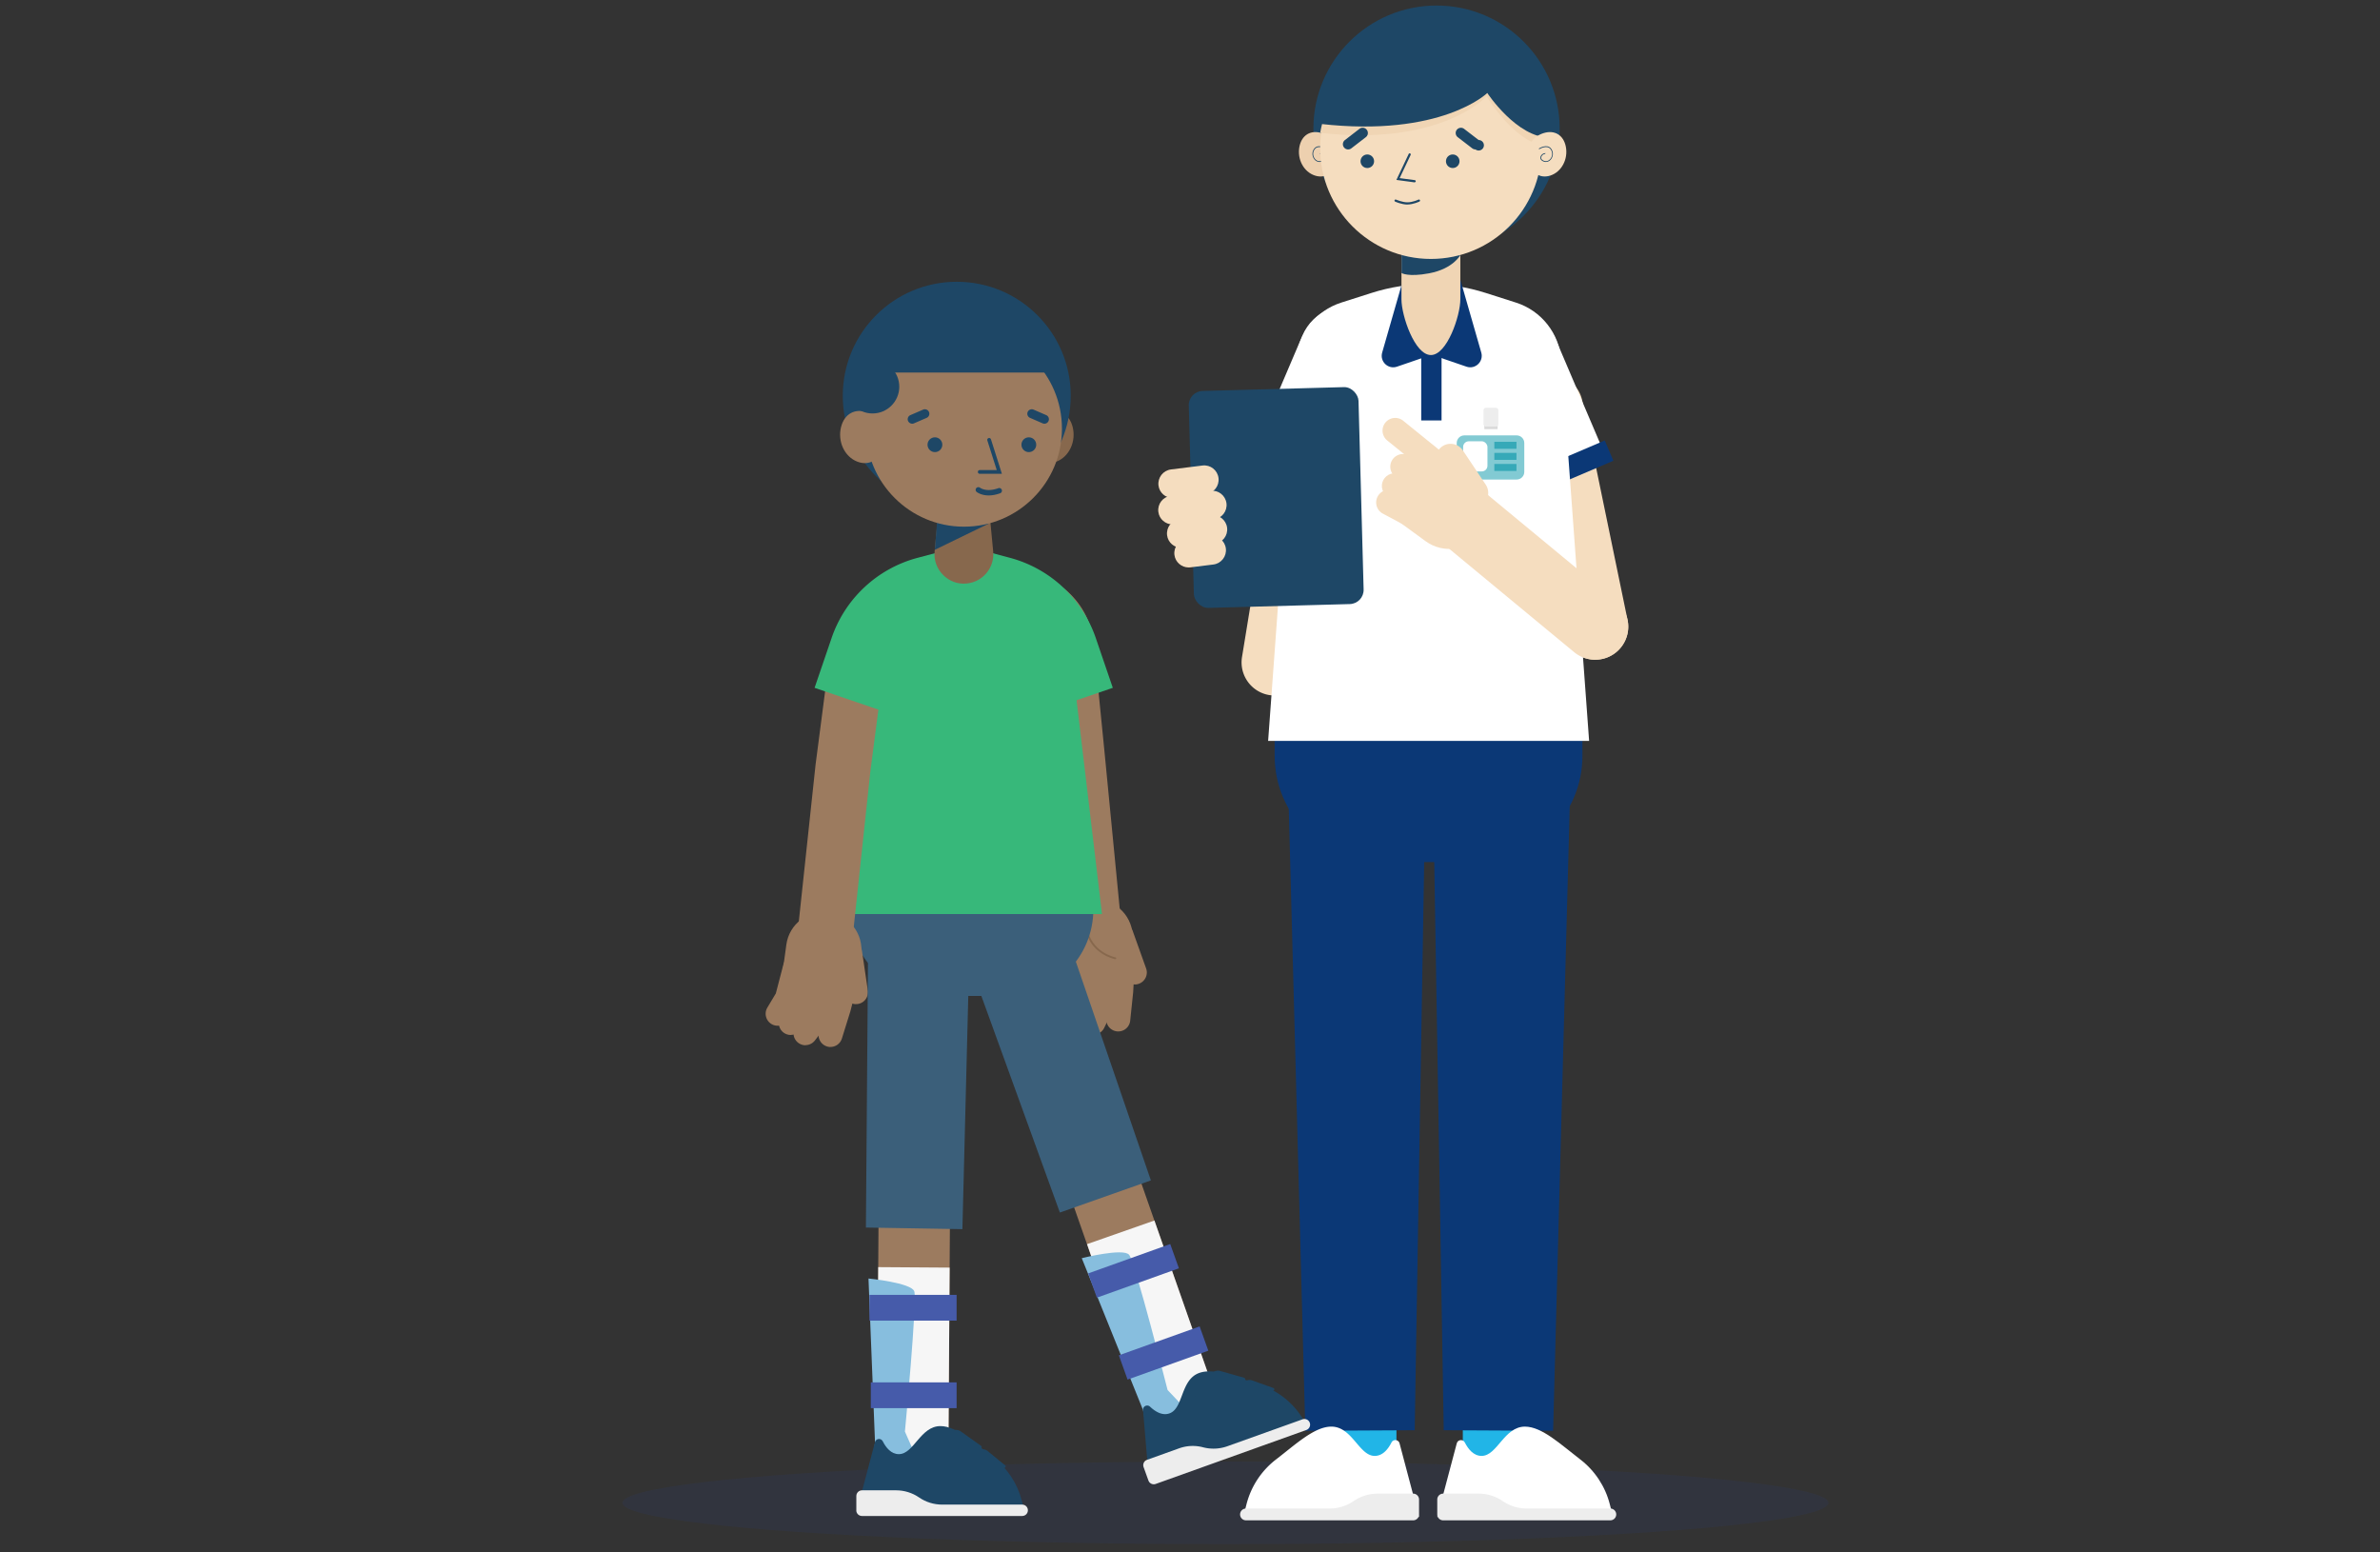 <svg id="Layer_1" xmlns="http://www.w3.org/2000/svg" viewBox="0 0 460 300"><rect x="0" y="0" width="460" height="300" fill="#333333" stroke="none"/><defs><style>.cls-1{fill:#2a439d;opacity:.11}.cls-2{fill:#f6f6f6}.cls-3{fill:#f5ddbf}.cls-4{fill:#ededed}.cls-5{fill:#fff}.cls-6{fill:#edd0af}.cls-7{fill:#f0d5b4}.cls-8{fill:#87684d}.cls-9{fill:#9c7b5f}.cls-10{fill:#dadada}.cls-11{fill:#1e4766}.cls-12{fill:#21b5e7}.cls-13{fill:#36a9b8}.cls-14{fill:#0b3876}.cls-15{fill:#465baa}.cls-16{fill:#87bede}.cls-17{fill:#37b87a}.cls-18{fill:#3b5f7a}.cls-19{fill:#82cad3}</style></defs><ellipse class="cls-1" cx="236.85" cy="290.42" rx="116.55" ry="7.98"/><path class="cls-12" d="M257.82 261.94H269.9V284.6H257.82z"/><path class="cls-12" d="M282.73 261.94H294.81V284.6H282.73z"/><path class="cls-3" d="M246.37 134.4c-.34 0-.69-.03-1.04-.08-3.48-.57-5.84-3.85-5.28-7.34l8.19-50.11c.57-3.48 3.86-5.84 7.34-5.28 3.48.57 5.84 3.85 5.28 7.34l-8.19 50.11a6.391 6.391 0 0 1-6.3 5.36zm61.94-6.91c-2.97 0-5.63-2.08-6.25-5.1l-8.75-42.35c-.71-3.46 1.51-6.84 4.96-7.55a6.382 6.382 0 0 1 7.55 4.96l8.75 42.35c.71 3.46-1.51 6.84-4.96 7.55-.44.09-.87.13-1.3.13z"/><path class="cls-5" d="M260.07 94.17l-17.64-7.52 9.3-21.81c2.08-4.87 7.71-7.14 12.58-5.06s7.14 7.71 5.06 12.58l-9.3 21.81z"/><path class="cls-14" transform="rotate(-66.9 251.033 90.304)" d="M248.89 79.93H253.15V100.69H248.89z"/><path class="cls-5" d="M292.4 95.02l17.64-7.52-9.3-21.81c-2.08-4.87-7.71-7.14-12.58-5.06s-7.14 7.71-5.06 12.58l9.3 21.81z"/><path class="cls-14" transform="rotate(-23.11 301.44 91.159)" d="M291.07 89.03H311.83V93.29H291.07z"/><path class="cls-14" d="M246.36 138.05h59.49v8c0 11.34-9.2 20.54-20.54 20.54H266.9c-11.34 0-20.54-9.2-20.54-20.54v-8z"/><path class="cls-5" d="M307.13 143.18H245.1l5.38-73.6c.38-5.13 3.83-9.53 8.74-11.1l5.86-1.87c7.18-2.3 14.9-2.3 22.08 0l5.86 1.87c4.9 1.57 8.36 5.96 8.74 11.1l5.38 73.6z"/><path class="cls-14" d="M276.56 68.61L270 70.86c-1.7.58-3.35-.99-2.86-2.72l4.12-14.34 5.3 14.8zm.32 0l6.56 2.25c1.7.58 3.35-.99 2.86-2.72l-4.12-14.34-5.3 14.8z"/><path class="cls-14" d="M274.69 67.3H278.62V81.25H274.69z"/><path class="cls-7" d="M276.56 68.61c3.14 0 5.69-7.62 5.69-10.76V41.7h-11.38v16.15c0 3.14 2.55 10.76 5.69 10.76z"/><path class="cls-11" d="M276.25 52.81c4.63-.88 6.01-3.53 6.01-3.53V42.3h-11.38v10.46s1.26.83 5.38.05z"/><circle class="cls-11" cx="277.65" cy="24.87" r="23.8"/><path class="cls-6" d="M251.15 28.34c-.48 2.45.85 4.9 3.01 5.59 2.16.69 3.83-.73 4.25-2.96.49-2.63-.77-4.55-2.93-5.24-2.16-.69-3.89.38-4.33 2.61z"/><path class="cls-11" d="M255.02 31.3c-.36 0-.67-.18-.89-.4-.49-.51-.7-1.45-.11-2.19.79-1 2.3-.04 2.32-.03.04.02.05.07.02.11-.02.04-.07.05-.11.02-.01 0-1.42-.89-2.12 0-.53.67-.34 1.52.1 1.99.33.33.88.54 1.46.11.26-.19.26-.42.21-.58-.09-.3-.42-.57-.7-.58-.04 0-.08-.04-.07-.08 0-.04.04-.07.08-.07.34.01.72.33.83.68.09.29 0 .56-.26.75-.26.2-.52.27-.76.27z"/><circle class="cls-3" cx="276.56" cy="28.64" r="21.4"/><path class="cls-7" d="M255.16 25.67c23.46 2.66 32.16-7.06 32.16-7.06s5.81 9.71 12.25 9.71c-1.6-11.01-5.88-22.02-20.95-22.02s-21.58 9.36-23.46 19.36z"/><circle class="cls-11" cx="264.27" cy="31.16" r="1.31"/><circle class="cls-11" cx="280.78" cy="31.16" r="1.31"/><path class="cls-11" d="M273.42 35.24h-.03l-3.5-.47 2.38-5.02c.05-.11.18-.15.28-.1.11.05.15.18.1.28l-2.13 4.49 2.93.39c.12.02.2.12.18.24-.01.11-.11.18-.21.18zm-1.38 4.29c-1.11 0-2.34-.54-2.39-.57-.11-.05-.16-.17-.11-.28s.17-.15.28-.11c.01 0 1.2.53 2.21.53s2.12-.52 2.13-.53c.1-.05.23 0 .28.1.05.11 0 .23-.1.28-.05.02-1.2.57-2.32.57zm-16.88-15.59c23.46 2.66 32.3-5.97 32.3-5.97s5.67 8.63 12.11 8.63c-1.6-11.01-5.88-22.02-20.95-22.02s-21.58 9.36-23.46 19.36z"/><g><path class="cls-3" d="M302.64 28.34c.48 2.45-.85 4.9-3.01 5.59-2.16.69-3.83-.73-4.25-2.96-.49-2.63.77-4.55 2.93-5.24 2.16-.69 3.89.38 4.33 2.61z"/><path class="cls-11" d="M298.77 31.3c-.24 0-.5-.08-.76-.27s-.35-.46-.26-.75c.11-.36.49-.67.83-.68s.08.03.08.07c0 .04-.03.08-.07.08-.28 0-.6.28-.69.58-.05.16-.05.39.21.58.58.43 1.13.22 1.46-.11.45-.46.63-1.31.1-1.99-.71-.89-2.11 0-2.12 0-.04.02-.08.01-.11-.02s-.01-.08.02-.11c.01 0 1.53-.97 2.32.03.58.74.38 1.68-.11 2.19-.22.23-.54.4-.89.4z"/></g><g><rect class="cls-19" x="280.88" y="83.46" width="14.41" height="9.88" rx="2.15" ry="2.15"/><path class="cls-5" d="M293.14 94.02h-10.12c-1.55 0-2.82-1.26-2.82-2.82v-5.59c0-1.55 1.26-2.82 2.82-2.82h10.12c1.55 0 2.82 1.26 2.82 2.82v5.59c0 1.55-1.26 2.82-2.82 2.82zm-10.12-9.88c-.81 0-1.47.66-1.47 1.47v5.59c0 .81.66 1.47 1.47 1.47h10.12c.81 0 1.47-.66 1.47-1.47v-5.59c0-.81-.66-1.47-1.47-1.47h-10.12z"/><rect class="cls-5" x="282.79" y="85.28" width="4.7" height="5.82" rx="1.09" ry="1.09"/><path class="cls-19" d="M288.82 86.05L293.09 86.05"/><path class="cls-13" d="M288.82 85.38H293.1V86.73H288.82z"/><path class="cls-13" d="M288.82 87.52H293.1V88.87H288.82z"/><path class="cls-13" d="M288.82 89.66H293.1V91.01H288.82z"/><path class="cls-10" d="M286.89 80.76H289.45V82.93H286.89z"/><rect class="cls-4" x="286.73" y="78.8" width="2.87" height="3.64" rx=".46" ry=".46"/></g><path class="cls-11" d="M260.56 28.88c-.3 0-.6-.14-.8-.4-.34-.44-.26-1.08.19-1.42l2.8-2.16c.45-.34 1.08-.26 1.42.19.34.44.26 1.08-.19 1.42l-2.8 2.16c-.18.14-.4.21-.62.21zm24.62 0c-.22 0-.43-.07-.62-.21l-2.81-2.16c-.44-.34-.53-.98-.19-1.42.34-.44.98-.53 1.42-.19l2.81 2.16a1.013 1.013 0 1 1-.61 1.82z"/><g><path class="cls-3" d="M280.16 90.37c4.34 0 7.87 3.52 7.87 7.87v7.87H272.3v-7.87c0-4.34 3.52-7.87 7.87-7.87z" transform="rotate(126.22 280.163 98.224)"/><path class="cls-3" d="M279.81 93.89c-.54 0-1.09-.18-1.54-.55l-10.15-8.22a2.457 2.457 0 0 1-.36-3.45 2.457 2.457 0 0 1 3.45-.36l10.15 8.22a2.457 2.457 0 0 1-1.55 4.36z"/><path class="cls-3" d="M276.12 95.78c-.45 0-.9-.12-1.31-.38l-4.96-3.14a2.456 2.456 0 0 1-.76-3.38 2.456 2.456 0 0 1 3.38-.76l4.96 3.14c1.14.72 1.48 2.24.76 3.38-.47.74-1.26 1.14-2.07 1.14z"/><path class="cls-3" d="M275.24 99.33c-.38 0-.77-.09-1.13-.28l-5.71-2.97c-1.2-.62-1.67-2.1-1.04-3.3s2.1-1.67 3.3-1.04l5.71 2.97c1.2.62 1.67 2.1 1.04 3.3-.44.84-1.29 1.32-2.18 1.32z"/><path class="cls-3" d="M273.42 102.2c-.39 0-.78-.09-1.15-.29l-4.99-2.65a2.445 2.445 0 0 1-1.01-3.31c.64-1.19 2.12-1.65 3.31-1.01l4.99 2.65c1.19.63 1.65 2.12 1.01 3.31a2.45 2.45 0 0 1-2.17 1.3zm11.37-4.1c-.92 0-1.83-.45-2.38-1.27l-4.42-6.62c-.88-1.31-.52-3.08.79-3.96 1.31-.88 3.08-.52 3.96.79l4.42 6.62a2.854 2.854 0 0 1-2.37 4.44z"/></g><path class="cls-14" d="M275.45 155.38L273.43 276.39 252.29 276.5 249.07 155.51 275.45 155.38 275.45 155.38z"/><path class="cls-14" d="M303.4 155.51L300.18 276.5 279.04 276.39 277.02 155.38 303.4 155.51 303.4 155.51z"/><g><rect class="cls-11" x="230.25" y="75.16" width="32.82" height="41.94" rx="2.74" ry="2.74" transform="rotate(-1.55 247.135 96.137)"/><path class="cls-3" d="M226.66 96.25c-1.38 0-2.58-1.03-2.75-2.43-.19-1.52.89-2.91 2.41-3.1l6.09-.76c1.53-.19 2.91.89 3.1 2.41.19 1.52-.89 2.91-2.41 3.1l-6.09.76c-.12.01-.23.02-.35.02z"/><path class="cls-3" d="M226.63 101.34c-1.38 0-2.58-1.03-2.75-2.43-.19-1.52.89-2.91 2.41-3.1l7.66-.96c1.52-.19 2.91.89 3.1 2.41s-.89 2.91-2.41 3.1l-7.66.96c-.12.01-.23.02-.35.02z"/><path class="cls-3" d="M228.32 105.86c-1.38 0-2.58-1.03-2.75-2.43-.19-1.52.89-2.91 2.41-3.1l6.09-.76c1.52-.19 2.91.89 3.1 2.41.19 1.52-.89 2.91-2.41 3.1l-6.09.76c-.12.01-.23.02-.35.02z"/><path class="cls-3" d="M229.74 109.66c-1.38 0-2.58-1.03-2.75-2.43-.19-1.52.89-2.91 2.41-3.1l4.43-.55c1.53-.19 2.91.89 3.1 2.41s-.89 2.91-2.41 3.1l-4.43.55c-.12.01-.23.02-.35.02z"/></g><g><path class="cls-5" d="M311.77 293.14h-33.98l3.77-14.22c.2-.75 1.21-.85 1.56-.16.65 1.28 1.69 2.59 3.24 2.59 3.03 0 4.34-5.66 8.38-5.66 3.28 0 6.93 3.46 10.65 6.31 2.85 2.18 4.88 5.25 5.76 8.73l.62 2.41z"/><path class="cls-4" d="M277.79 292.65v-2.87c0-.63.51-1.14 1.14-1.14h6.86c1.66 0 3.28.5 4.65 1.44 1.37.94 2.99 1.44 4.65 1.44h16.15a1.14 1.14 0 1 1 0 2.28h-32.31c-.63 0-1.14-.51-1.14-1.14z"/></g><g><path class="cls-5" d="M240.29 293.14h33.98l-3.77-14.22c-.2-.75-1.21-.85-1.56-.16-.65 1.28-1.69 2.59-3.24 2.59-3.03 0-4.34-5.66-8.38-5.66-3.28 0-6.93 3.46-10.65 6.31a15.891 15.891 0 0 0-5.76 8.73l-.62 2.41z"/><path class="cls-4" d="M274.27 292.65v-2.87c0-.63-.51-1.14-1.14-1.14h-6.86c-1.66 0-3.28.5-4.65 1.44a8.214 8.214 0 0 1-4.65 1.44h-16.15a1.14 1.14 0 1 0 0 2.28h32.31c.63 0 1.14-.51 1.14-1.14z"/></g><path class="cls-3" d="M308.31 127.49c-1.43 0-2.88-.48-4.07-1.47l-28.85-23.86a6.393 6.393 0 0 1 8.15-9.85l28.85 23.86c2.72 2.25 3.1 6.28.85 9a6.37 6.37 0 0 1-4.93 2.32z"/><g><path class="cls-8" d="M207.32 82.51c.71 2.82-.68 5.77-3.16 6.71-2.48.94-4.52-.61-5.14-3.18-.74-3.03.61-5.36 3.08-6.3s4.57.2 5.22 2.77z"/><circle class="cls-11" cx="184.92" cy="76.48" r="22.03"/><path class="cls-9" d="M206.45 183.58l-3.62-37.4-2.05-20.69c-.21-2.53-2.23-4.38-4.69-4.38v-10.67c8.05 0 14.63 6.05 15.32 14.07l2.05 20.63 3.63 37.41-10.62 1.03z"/><path class="cls-9" d="M204.34 173.81h14.57v7.29c0 4.02-3.26 7.29-7.29 7.29-4.02 0-7.29-3.26-7.29-7.29v-7.29z" transform="rotate(176.5 211.63 181.094)"/><path class="cls-9" d="M216.14 199.32c-.08 0-.16 0-.25-.01a2.313 2.313 0 0 1-2.06-2.54l.57-5.4.35-6.05c.07-1.28 1.19-2.24 2.44-2.18 1.28.07 2.25 1.17 2.18 2.44l-.36 6.22-.57 5.45a2.309 2.309 0 0 1-2.3 2.07z"/><path class="cls-9" d="M211.33 199.94c-.34 0-.69-.08-1.02-.24a2.305 2.305 0 0 1-1.05-3.1l2.02-4.11.33-5.64c.07-1.27 1.19-2.24 2.44-2.18 1.28.07 2.25 1.17 2.18 2.44l-.38 6.58-2.44 4.95c-.4.82-1.22 1.29-2.08 1.29z"/><path class="cls-9" d="M208.14 198.55c-.42 0-.84-.11-1.21-.35a2.308 2.308 0 0 1-.75-3.18l2.2-3.55.32-5.52c.07-1.27 1.19-2.25 2.44-2.18 1.28.07 2.25 1.17 2.18 2.44l-.39 6.69-2.81 4.54c-.44.71-1.19 1.1-1.97 1.1z"/><path class="cls-9" d="M205.31 197.29c-.26 0-.52-.04-.77-.13a2.31 2.31 0 0 1-1.4-2.95l1.07-3.01.33-5.78c.07-1.27 1.19-2.24 2.44-2.18 1.28.07 2.25 1.17 2.18 2.44l-.37 6.44-1.29 3.63c-.34.95-1.23 1.54-2.18 1.54zm14.03-7.05c-.95 0-1.84-.59-2.18-1.53l-2.58-7.21c-.43-1.2.2-2.53 1.4-2.96 1.2-.43 2.53.2 2.96 1.4l2.58 7.21c.43 1.2-.2 2.53-1.4 2.96-.26.09-.52.14-.78.14z"/><path class="cls-8" d="M215.57 185.36h-.03c-.05 0-5.07-.97-5.8-6.23-.01-.1.05-.19.15-.2.09-.01.19.06.2.15.7 5 5.47 5.92 5.51 5.93.1.02.16.11.14.21-.02.09-.09.15-.17.15z"/><path class="cls-18" d="M180.88 171.31h13.71c9.22 0 16.71 7.49 16.71 16.71v4.44h-47.14v-4.44c0-9.22 7.49-16.71 16.71-16.71z" transform="rotate(180 187.74 181.89)"/><path class="cls-9" transform="rotate(-19.32 215.422 234.737)" d="M208.51 189.69H222.31V279.8H208.51z"/><path class="cls-2" transform="rotate(-19.32 223.455 257.686)" d="M216.56 236.98H230.36V278.43H216.56z"/><path class="cls-16" d="M220.92 272.48l-11.84-29.34s8.04-2.02 9.16-.65c1.12 1.37 7.43 26.13 7.43 26.13l5.09 5.36-8.74 3.13-1.11-4.62z"/><path class="cls-11" d="M252.78 275.56l-30.67 10.98-1.19-14.05c-.06-.74.82-1.16 1.36-.65 1 .94 2.36 1.79 3.76 1.29 2.73-.98 2.09-6.5 5.74-7.81 2.96-1.06 7.37.88 11.64 2.25a15.32 15.32 0 0 1 8.02 6.02l1.34 1.98z"/><path class="cls-4" d="M221.96 286.1l-.93-2.59c-.2-.57.09-1.2.66-1.4l6.19-2.22c1.5-.54 3.12-.61 4.66-.2 1.54.4 3.16.33 4.66-.2l14.58-5.22a1.095 1.095 0 0 1 .74 2.06l-29.15 10.44c-.57.2-1.2-.09-1.4-.66z"/><path class="cls-11" d="M232.65 270.36l-1.69-.51c-.7-.29-.97-1.15-.55-1.78l.26-.4c.97-1.29 2.68-2.11 4.23-2.7.29-.11.6-.13.9-.04l4.67 1.32c.27.08.28.45.02.54l-4.05 1.45c-.94.34-1.76.94-2.37 1.74-.33.44-.92.6-1.43.39z"/><path class="cls-11" d="M238.51 272.25l-1.44-.6c-.7-.29-.97-1.15-.55-1.78l.26-.4c.97-1.29 2.68-2.11 4.23-2.7.29-.11.6-.13.9-.04l4.19 1.49c.27.08.28.45.02.54l-3.82 1.37c-.94.34-1.76.94-2.37 1.74-.33.44-.92.6-1.43.39z"/><path class="cls-15" transform="rotate(-19.69 219.152 245.611)" d="M210.68 243.08H227.52V248.06H210.68z"/><path class="cls-15" transform="rotate(-19.69 224.973 261.49)" d="M216.62 258.95H233.2V263.93H216.62z"/><path class="cls-18" d="M204.85 234.32L185.12 179.91 203.66 173.37 222.44 228.11 204.85 234.32 204.85 234.32z"/><path class="cls-17" d="M195.34 108.27a20.105 20.105 0 0 0-17.18 0 20.148 20.148 0 0 0-11.3 15.05l-6.34 53.32h52.47l-6.34-53.32a20.165 20.165 0 0 0-11.3-15.05z"/><g><path class="cls-9" d="M164.27 186.05L153.66 184.92 157.63 147.78 160.36 126.79 170.94 128.17 168.22 149.09 164.27 186.05z"/><path class="cls-9" d="M151.93 176.25h14.57v7.29c0 4.02-3.26 7.29-7.29 7.29-4.02 0-7.29-3.26-7.29-7.29v-7.29z" transform="rotate(-172.21 159.208 183.537)"/><path class="cls-9" d="M160.52 202.33c-.23 0-.46-.03-.69-.11a2.316 2.316 0 0 1-1.52-2.9l1.61-5.18 1.53-5.87c.32-1.24 1.59-1.97 2.82-1.66 1.24.32 1.98 1.58 1.65 2.82l-1.57 6.03-1.63 5.23c-.31.99-1.22 1.63-2.21 1.63z"/><path class="cls-9" d="M155.68 201.99c-.49 0-.99-.16-1.41-.48a2.32 2.32 0 0 1-.43-3.24l2.79-3.64 1.42-5.47c.32-1.24 1.59-1.97 2.82-1.66 1.24.32 1.98 1.58 1.65 2.82l-1.66 6.37-3.36 4.38c-.46.59-1.14.9-1.84.9z"/><path class="cls-9" d="M152.83 200.01c-.57 0-1.13-.21-1.58-.62-.93-.87-.98-2.33-.11-3.27l2.85-3.05 1.39-5.35c.32-1.24 1.59-1.97 2.82-1.66 1.24.32 1.98 1.58 1.65 2.82l-1.69 6.49-3.65 3.9c-.46.49-1.07.73-1.69.73z"/><path class="cls-9" d="M150.29 198.22a2.316 2.316 0 0 1-1.98-3.5l1.64-2.74 1.46-5.6c.32-1.24 1.59-1.97 2.82-1.66 1.24.32 1.98 1.58 1.65 2.82l-1.62 6.24-1.98 3.31c-.43.72-1.2 1.13-1.99 1.13zm15.15-4.17c-1.13 0-2.12-.83-2.28-1.98l-1.12-7.58c-.19-1.26.69-2.44 1.95-2.62 1.26-.18 2.44.69 2.62 1.95l1.12 7.58c.19 1.26-.69 2.44-1.95 2.62-.11.02-.23.02-.34.02z"/></g><path class="cls-17" d="M170.9 137.52l-13.46-4.6 3.28-9.6a24.088 24.088 0 0 1 16.62-15.52l7.29-1.95 3.67 13.75-7.29 1.95c-3.2.86-5.76 3.24-6.83 6.38l-3.28 9.6z"/><path class="cls-17" d="M201.62 137.52l-3.28-9.6a9.898 9.898 0 0 0-6.83-6.38l-7.29-1.95 3.67-13.75 7.29 1.95c7.8 2.08 14.01 7.89 16.62 15.53l3.28 9.6-13.46 4.6z"/><path class="cls-8" d="M190.75 93.93l1.21 12.63c.3 3.12-1.99 5.9-5.12 6.2-3.51.38-6.57-2.7-6.2-6.2l1.21-12.63c.63-5.37 8.29-5.32 8.9 0z"/><path class="cls-11" d="M180.68 106.25L181.16 100.24 191.19 101.14 180.68 106.25z"/><circle class="cls-9" cx="186.31" cy="82.84" r="18.94"/><path class="cls-9" d="M162.56 82.51c-.71 2.82.68 5.77 3.16 6.71 2.48.94 4.52-.61 5.14-3.18.74-3.03-.61-5.36-3.08-6.3-2.48-.94-4.57.2-5.22 2.77z"/><path class="cls-11" d="M193.64 91.56h-4.28c-.2 0-.36-.16-.36-.36s.16-.36.36-.36h3.29l-1.82-5.73a.36.36 0 0 1 .24-.45c.19-.06.39.04.46.24l2.12 6.68z"/><circle class="cls-11" cx="180.7" cy="85.94" r="1.43"/><circle class="cls-11" cx="198.85" cy="85.94" r="1.43"/><path class="cls-11" d="M191.1 95.74c-1.49 0-2.29-.64-2.34-.68a.512.512 0 0 1-.07-.73c.18-.22.51-.25.73-.08.06.04 1.25.93 3.56.08a.523.523 0 0 1 .36.98c-.86.31-1.6.43-2.23.43zm-14.79-13.86c-.33 0-.65-.2-.8-.52-.19-.44.01-.95.45-1.14l2.45-1.06a.866.866 0 1 1 .69 1.59l-2.45 1.06c-.11.05-.23.07-.34.07zm25.55 0c-.12 0-.23-.02-.34-.07l-2.44-1.06a.866.866 0 1 1 .69-1.59l2.44 1.06a.866.866 0 0 1-.35 1.66z"/><g><path class="cls-9" transform="rotate(-89.62 176.665 241.299)" d="M131.59 234.4H221.7V248.2H131.59z"/><path class="cls-2" transform="rotate(-89.62 176.505 265.63)" d="M155.77 258.73H197.22V272.53H155.77z"/><path class="cls-16" d="M169.12 278.68l-1.26-31.61s8.25.81 8.85 2.47-1.81 27.11-1.81 27.11l2.99 6.76h-9.28l.52-4.73z"/><path class="cls-11" d="M198.08 292.31h-32.57l3.61-13.63c.19-.72 1.16-.82 1.5-.15.62 1.23 1.62 2.48 3.11 2.48 2.9 0 4.16-5.42 8.03-5.42 3.14 0 6.64 3.32 10.2 6.04 2.73 2.09 4.68 5.04 5.53 8.37l.59 2.31z"/><path class="cls-4" d="M165.51 291.85v-2.75c0-.61.49-1.1 1.1-1.1h6.58c1.59 0 3.14.48 4.45 1.38 1.31.9 2.86 1.38 4.45 1.38h15.48c.61 0 1.1.49 1.1 1.1 0 .61-.49 1.1-1.1 1.1H166.6c-.61 0-1.1-.49-1.1-1.1z"/><path class="cls-11" d="M180.88 280.64l-1.42-1.05c-.56-.51-.52-1.4.08-1.86l.38-.29c1.35-.88 3.23-1.08 4.89-1.11.31 0 .61.09.86.26l3.95 2.82c.23.16.11.52-.16.52h-4.3c-1 0-1.98.29-2.81.84-.46.3-1.07.25-1.48-.12z"/><path class="cls-11" d="M185.76 284.39l-1.16-1.05c-.56-.51-.52-1.4.08-1.86l.38-.29c1.35-.88 3.23-1.08 4.89-1.11.31 0 .61.09.86.26l3.44 2.82c.23.16.11.52-.16.52h-4.06c-1 0-1.98.29-2.81.84-.46.3-1.07.25-1.48-.12z"/><path class="cls-15" d="M168.05 250.23H184.89V255.21H168.05z"/><path class="cls-15" d="M168.31 267.14H184.89V272.12H168.31z"/></g><path class="cls-18" d="M167.36 237.22L167.81 179.35 187.47 179.67 186.01 237.53 167.36 237.22 167.36 237.22z"/><circle class="cls-11" cx="168.64" cy="74.73" r="5.17"/><path class="cls-11" d="M168.64 71.99h36.61s-2.38-11.62-18.78-11.62-17.83 11.62-17.83 11.62z"/></g></svg>